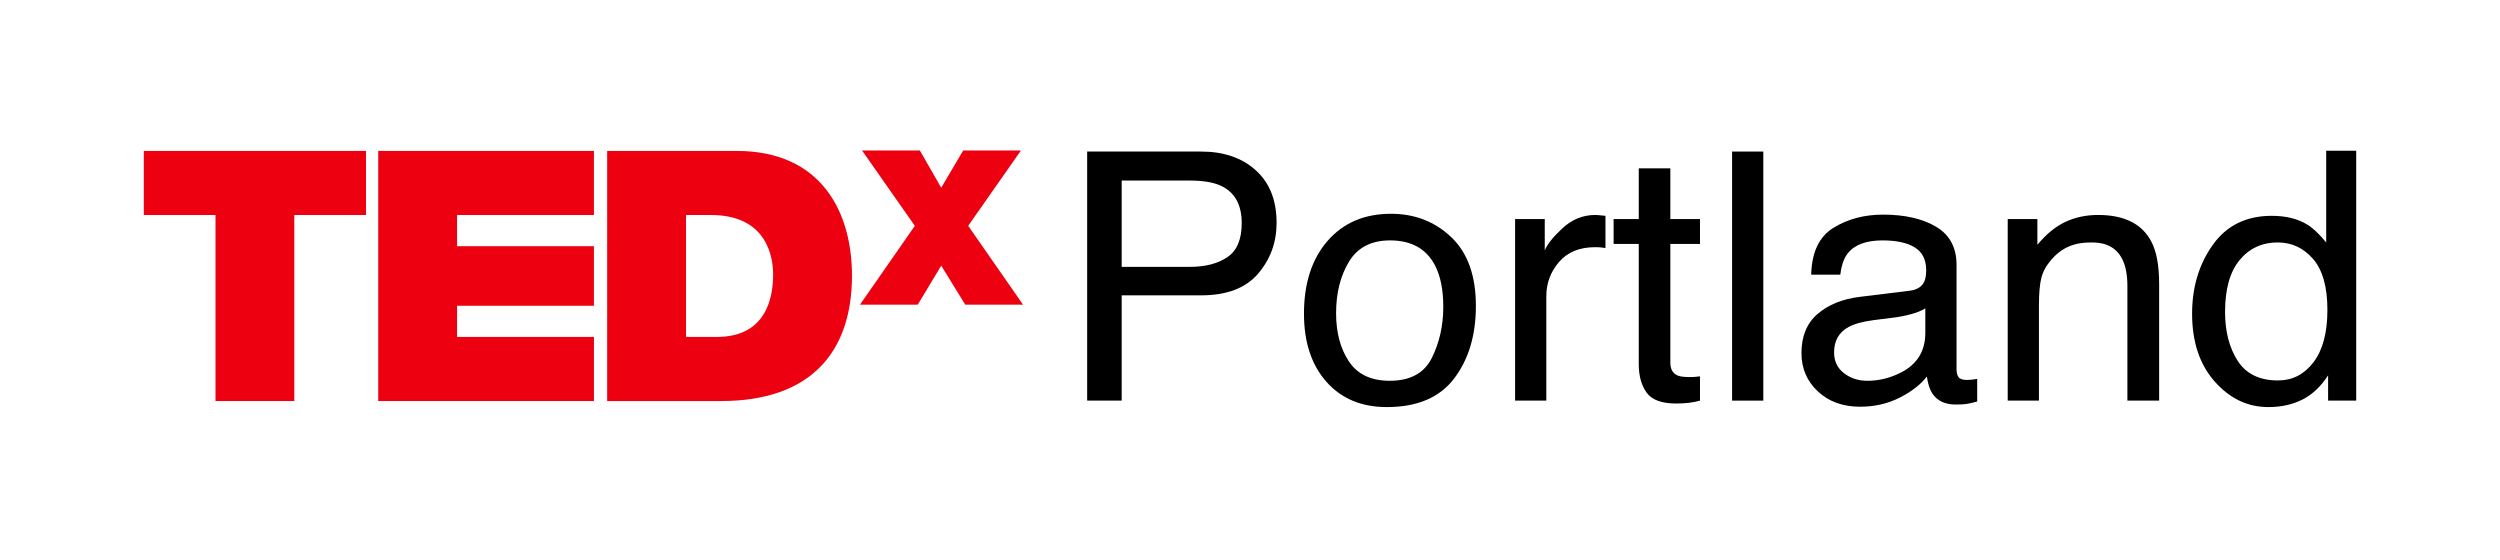 <svg width="1130" height="253" viewBox="0 0 1130 253" fill="none" xmlns="http://www.w3.org/2000/svg">
<rect width="1130" height="253" fill="white"/>
<path fill-rule="evenodd" clip-rule="evenodd" d="M65 68.215V97.189H97.411V181.275H133.021V97.189H165.426V68.215H65Z" fill="#ED000F"/>
<path fill-rule="evenodd" clip-rule="evenodd" d="M170.965 68.215V181.275H268.464V152.294H206.593V138.203H268.452V111.28H206.593V97.189H268.452V68.215H170.965Z" fill="#ED000F"/>
<path fill-rule="evenodd" clip-rule="evenodd" d="M310.082 152.297H324.014C346.218 152.297 349.459 134.712 349.459 124.097C349.459 116.98 347.18 97.191 321.42 97.191H310.082V152.297ZM274.442 68.217H332.921C371.47 68.217 385.094 96.086 385.094 124.576C385.094 159.265 366.306 181.271 325.967 181.271H274.442V68.217Z" fill="#ED000F"/>
<path fill-rule="evenodd" clip-rule="evenodd" d="M436.299 137.705L425.427 120.085L414.827 137.705H388.716L413.502 102.075L389.635 68H415.758L425.427 84.846L435.38 68H461.484L437.629 102.075L462.409 137.705H436.299Z" fill="#ED000F"/>
<path fill-rule="evenodd" clip-rule="evenodd" d="M551.916 83.983C548.493 82.399 543.795 81.607 537.827 81.607H507V120.618H537.827C544.78 120.618 550.422 119.164 554.758 116.244C559.093 113.336 561.258 108.199 561.258 100.846C561.258 92.566 558.144 86.944 551.916 83.983ZM491.399 68.503H542.942C553.125 68.503 561.355 71.328 567.619 76.973C573.884 82.618 577.016 90.55 577.016 100.77C577.016 109.559 574.217 117.207 568.635 123.721C563.042 130.234 554.486 133.491 542.966 133.491H507V181.084H491.399V68.503Z" fill="black"/>
<path fill-rule="evenodd" clip-rule="evenodd" d="M647.207 161.746C650.642 154.837 652.365 147.141 652.365 138.671C652.365 131.011 651.12 124.787 648.64 119.993C644.716 112.439 637.943 108.662 628.329 108.662C619.803 108.662 613.593 111.878 609.723 118.308C605.847 124.739 603.912 132.494 603.912 141.573C603.912 150.303 605.847 157.573 609.723 163.389C613.593 169.211 619.748 172.114 628.178 172.114C637.423 172.114 643.773 168.662 647.207 161.746ZM655.963 107.196C663.389 114.242 667.101 124.603 667.101 138.281C667.101 151.509 663.83 162.432 657.293 171.056C650.751 179.685 640.604 184 626.853 184C615.376 184 606.27 180.182 599.522 172.551C592.779 164.92 589.399 154.671 589.399 141.803C589.399 128.026 592.955 117.049 600.066 108.881C607.183 100.712 616.731 96.628 628.716 96.628C639.467 96.628 648.55 100.151 655.963 107.196Z" fill="black"/>
<path fill-rule="evenodd" clip-rule="evenodd" d="M684.823 99.005H698.229V113.185C699.323 110.425 702.02 107.067 706.301 103.101C710.589 99.147 715.529 97.161 721.122 97.161C721.382 97.161 721.824 97.191 722.459 97.244C723.081 97.291 724.152 97.397 725.67 97.551V112.109C724.829 111.956 724.061 111.855 723.354 111.802C722.652 111.755 721.878 111.725 721.044 111.725C713.933 111.725 708.472 113.965 704.657 118.434C700.841 122.902 698.936 128.05 698.936 133.872V181.081H684.823V99.005Z" fill="black"/>
<path fill-rule="evenodd" clip-rule="evenodd" d="M740.721 76.09H754.991V99.006H768.397V110.272H754.991V163.84C754.991 166.707 755.983 168.616 757.972 169.586C759.067 170.153 760.899 170.431 763.463 170.431C764.134 170.431 764.872 170.413 765.652 170.383C766.438 170.348 767.351 170.265 768.397 170.123V181.082C766.783 181.543 765.09 181.874 763.342 182.081C761.589 182.282 759.696 182.388 757.658 182.388C751.073 182.388 746.604 180.739 744.252 177.441C741.9 174.149 740.721 169.869 740.721 164.609V110.272H729.353V99.006H740.721V76.09Z" fill="black"/>
<path fill-rule="evenodd" clip-rule="evenodd" d="M782.903 181.082H797.016V68.501H782.903V181.082Z" fill="black"/>
<path fill-rule="evenodd" clip-rule="evenodd" d="M833.473 168.678C836.454 170.972 839.98 172.118 844.055 172.118C849.02 172.118 853.827 170.995 858.483 168.749C866.326 165.025 870.244 158.932 870.244 150.461V139.373C868.521 140.449 866.308 141.341 863.587 142.062C860.878 142.778 858.223 143.292 855.611 143.593L847.085 144.669C841.969 145.331 838.129 146.377 835.553 147.802C831.187 150.201 829.005 154.026 829.005 159.274C829.005 163.246 830.498 166.385 833.473 168.678ZM863.187 131.411C866.429 131.003 868.599 129.674 869.694 127.433C870.323 126.198 870.637 124.437 870.637 122.126C870.637 117.409 868.926 113.981 865.516 111.853C862.093 109.725 857.201 108.661 850.84 108.661C843.487 108.661 838.268 110.611 835.19 114.513C833.467 116.676 832.342 119.879 831.828 124.141H818.658C818.918 113.998 822.268 106.941 828.72 102.969C835.166 98.997 842.646 97.011 851.154 97.011C861.023 97.011 869.035 98.855 875.19 102.532C881.304 106.208 884.358 111.93 884.358 119.696V166.988C884.358 168.418 884.66 169.565 885.253 170.434C885.857 171.303 887.127 171.734 889.056 171.734C889.691 171.734 890.392 171.699 891.178 171.622C891.964 171.545 892.799 171.427 893.688 171.273V181.469C891.493 182.084 889.818 182.468 888.669 182.616C887.52 182.769 885.954 182.846 883.971 182.846C879.103 182.846 875.577 181.162 873.382 177.793C872.228 176.002 871.417 173.472 870.946 170.203C868.079 173.88 863.943 177.071 858.556 179.784C853.18 182.486 847.242 183.839 840.766 183.839C832.977 183.839 826.61 181.534 821.676 176.918C816.729 172.296 814.262 166.521 814.262 159.576C814.262 151.975 816.699 146.082 821.555 141.897C826.416 137.712 832.796 135.135 840.687 134.166L863.187 131.411Z" fill="black"/>
<path fill-rule="evenodd" clip-rule="evenodd" d="M907.488 99.005H920.894V110.655C924.867 105.856 929.069 102.404 933.52 100.306C937.958 98.213 942.899 97.161 948.335 97.161C960.253 97.161 968.301 101.228 972.48 109.349C974.784 113.794 975.933 120.16 975.933 128.435V181.081H961.583V129.351C961.583 124.35 960.827 120.307 959.31 117.246C956.8 112.139 952.253 109.585 945.668 109.585C942.324 109.585 939.579 109.916 937.438 110.578C933.562 111.701 930.17 113.947 927.249 117.322C924.891 120.03 923.361 122.825 922.66 125.716C921.952 128.6 921.601 132.726 921.601 138.093V181.081H907.488V99.005Z" fill="black"/>
<path fill-rule="evenodd" clip-rule="evenodd" d="M1011.42 163.074C1015.22 169.002 1021.31 171.963 1029.68 171.963C1036.18 171.963 1041.52 169.221 1045.7 163.724C1049.89 158.233 1051.99 150.354 1051.99 140.081C1051.99 129.708 1049.83 122.036 1045.51 117.053C1041.19 112.07 1035.87 109.582 1029.52 109.582C1022.44 109.582 1016.71 112.236 1012.31 117.549C1007.92 122.863 1005.73 130.683 1005.73 141.003C1005.73 149.792 1007.62 157.151 1011.42 163.074ZM1042.92 101.531C1045.42 103.068 1048.26 105.746 1051.44 109.582V68.118H1065V181.084H1052.3V169.664C1049.02 174.724 1045.14 178.377 1040.66 180.623C1036.18 182.875 1031.05 183.998 1025.27 183.998C1015.95 183.998 1007.88 180.156 1001.06 172.46C994.24 164.776 990.829 154.545 990.829 141.772C990.829 129.814 993.937 119.459 1000.17 110.693C1006.38 101.933 1015.28 97.553 1026.83 97.553C1033.24 97.553 1038.6 98.877 1042.92 101.531Z" fill="black"/>
</svg>
